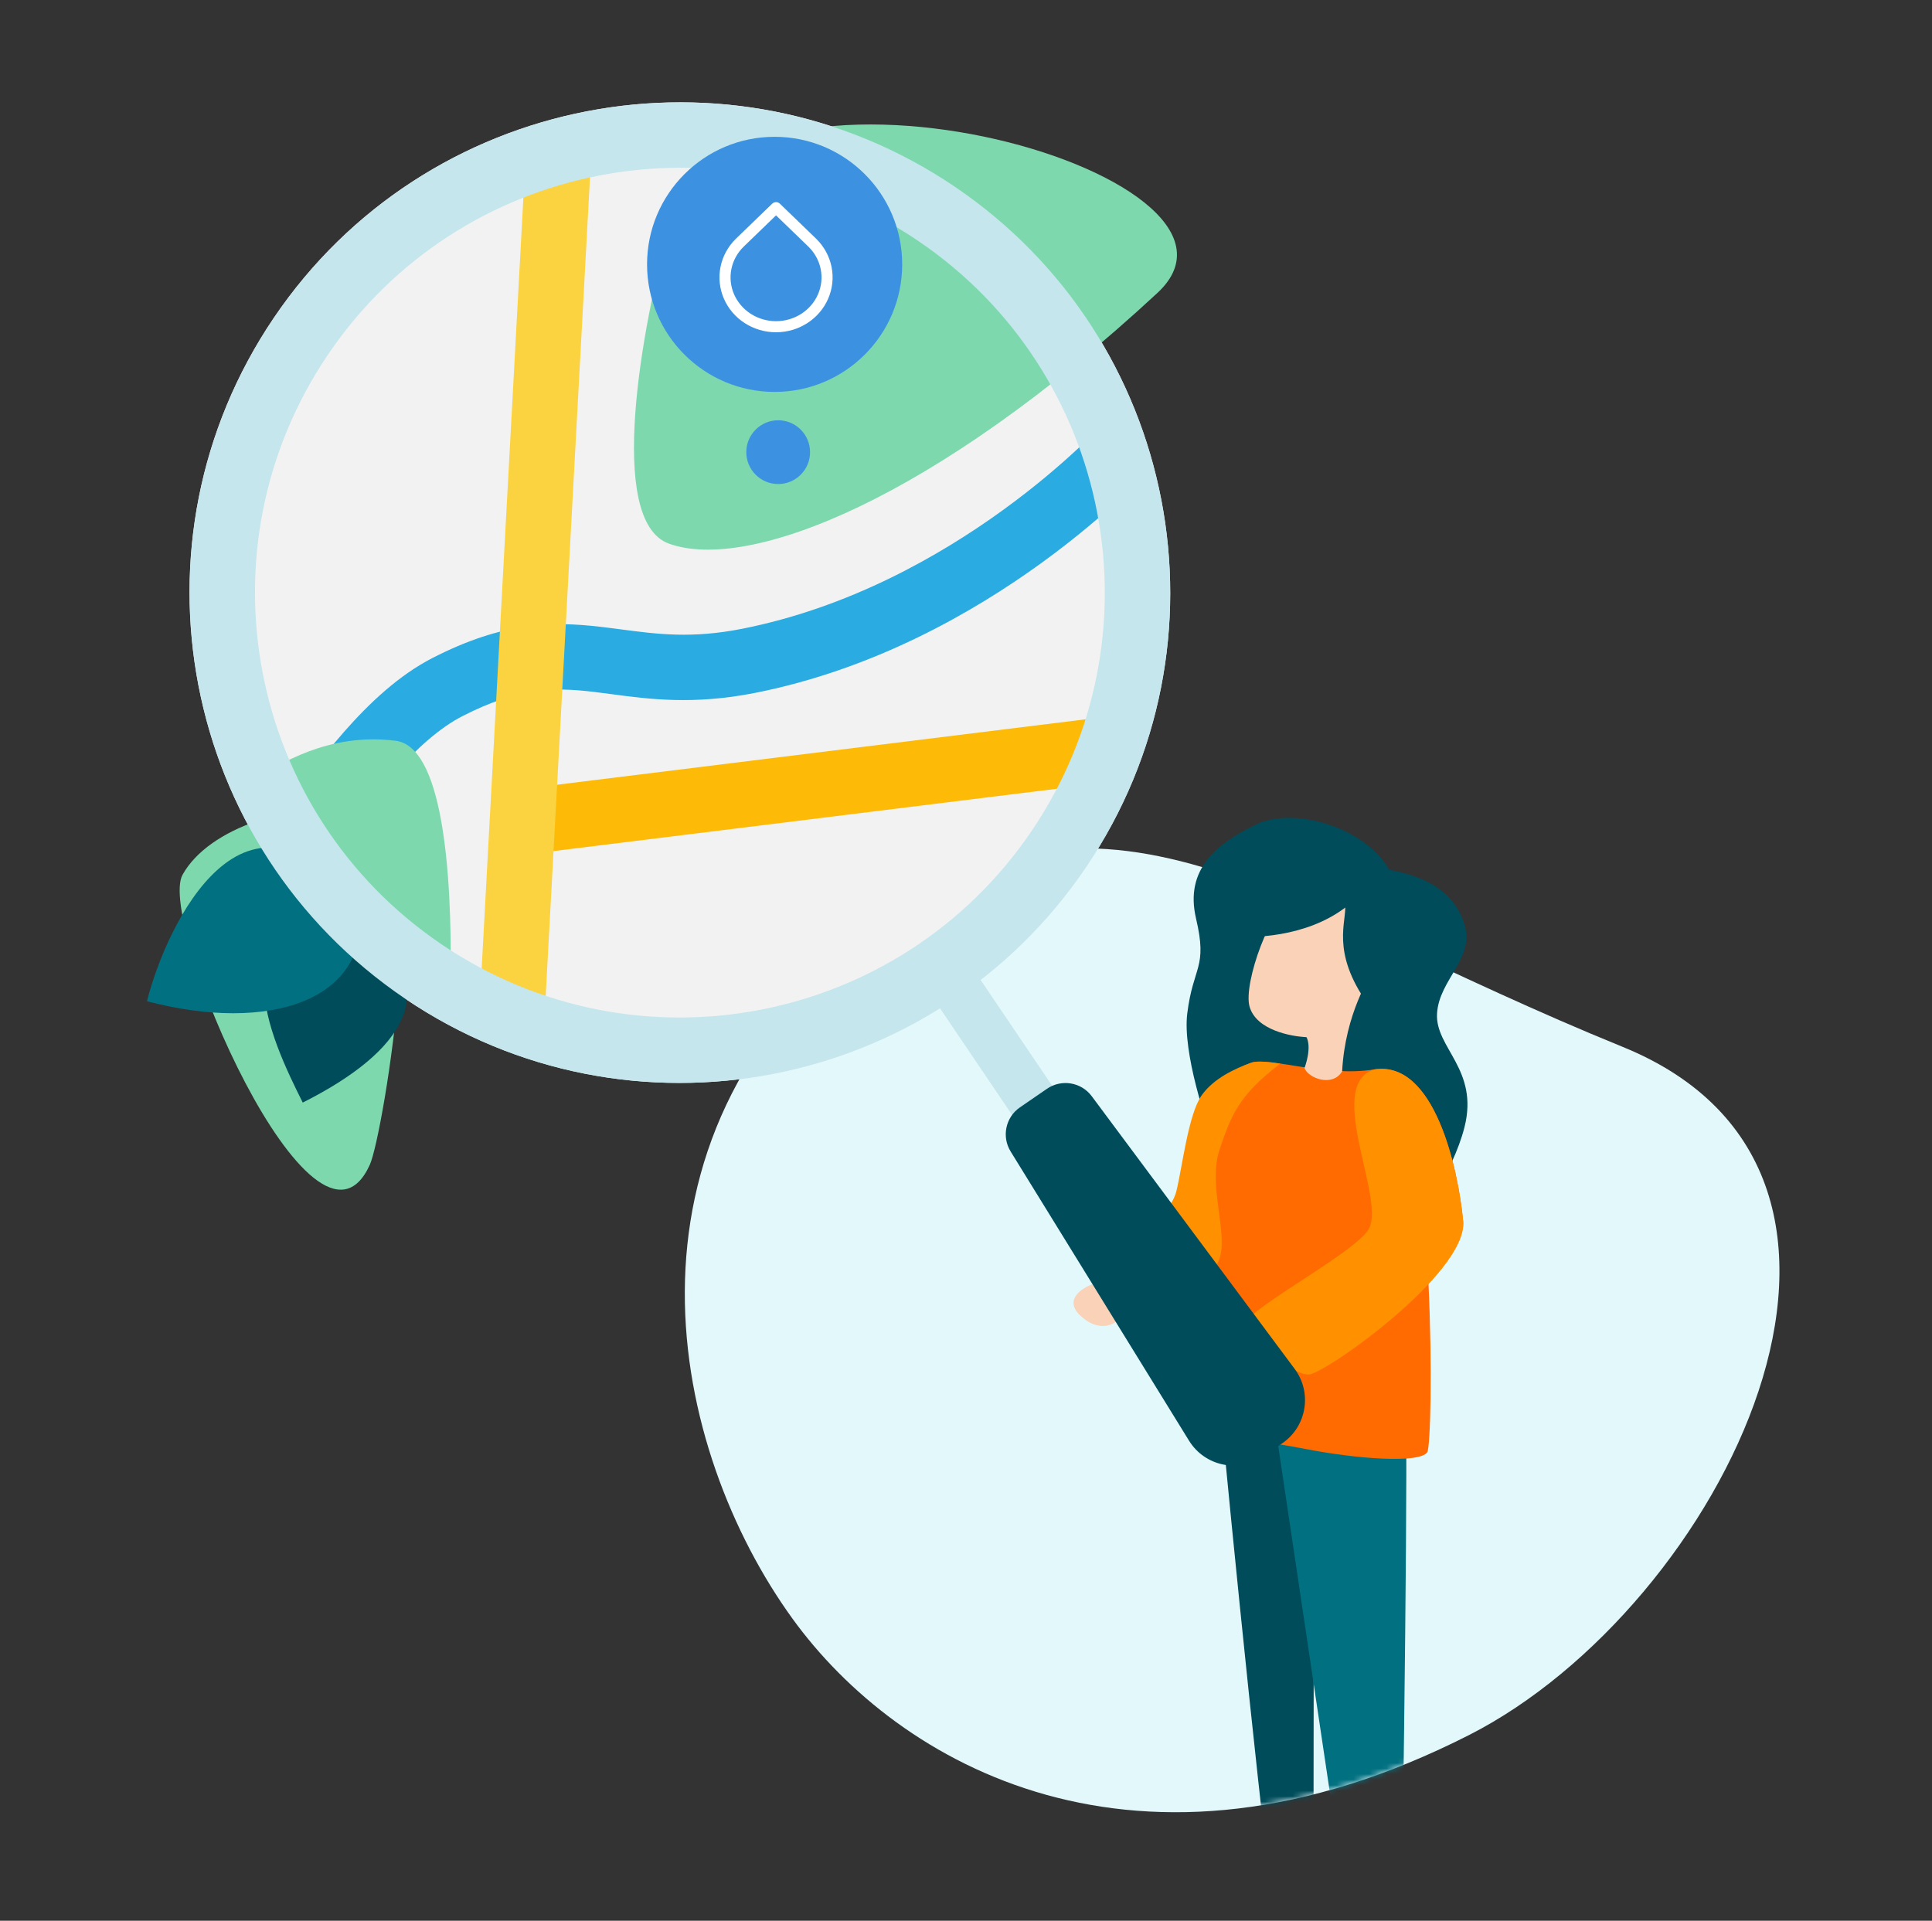 <svg width="349" height="347" viewBox="0 0 349 347" fill="none" xmlns="http://www.w3.org/2000/svg">
<rect x="0" y="0" width="349" height="347" fill="#333333" stroke="none"/>
<mask id="mask0_257_683" style="mask-type:alpha" maskUnits="userSpaceOnUse" x="0" y="0" width="349" height="347">
<rect width="349" height="347" fill="#C4C4C4"/>
</mask>
<g mask="url(#mask0_257_683)">
<path d="M265.37 313.452C205.497 343.896 162.235 318.795 143.144 292.409C121.29 262.205 108.688 206.337 156.575 168.532C199.058 134.992 230.084 163.491 293.093 189.115C350.095 212.295 310.87 290.316 265.37 313.452Z" fill="#E3F8FB"/>
<path d="M49.459 57.43C22.048 97.942 32.669 153.006 73.181 180.417C113.694 207.828 168.757 197.207 196.168 156.695C223.58 116.182 212.959 61.119 172.446 33.708C131.933 6.296 76.87 16.917 49.459 57.43Z" fill="#F2F2F2"/>
<path fill-rule="evenodd" clip-rule="evenodd" d="M203.471 140.942L96.342 154.208L94.882 142.481L202.011 129.215L203.471 140.942Z" fill="#FDBA07"/>
<path fill-rule="evenodd" clip-rule="evenodd" d="M188.189 101.662C175.723 110.705 157.798 120.948 136.349 125.188C125.247 127.383 117.125 126.296 110.46 125.405C109.271 125.246 108.128 125.093 107.023 124.966C100.158 124.178 93.78 124.124 83.538 129.376C79.447 131.474 75.272 135.178 71.026 140.014C66.814 144.811 62.827 150.376 58.988 155.898C58.374 156.781 57.761 157.667 57.15 158.551C54.03 163.062 50.957 167.506 48.102 171.016C46.38 173.132 44.567 175.128 42.686 176.696C40.877 178.204 38.493 179.754 35.635 180.186L33.871 168.501C33.824 168.508 33.799 168.513 33.799 168.513C33.797 168.507 34.219 168.369 35.118 167.619C36.16 166.751 37.423 165.416 38.934 163.559C41.471 160.44 44.221 156.467 47.347 151.949C47.977 151.038 48.623 150.105 49.285 149.152C53.138 143.61 57.453 137.561 62.146 132.217C66.805 126.91 72.136 121.943 78.146 118.861C90.948 112.295 99.794 112.241 108.37 113.226C109.697 113.378 110.985 113.547 112.259 113.715C118.81 114.575 124.991 115.387 134.057 113.595C153.261 109.799 169.607 100.542 181.249 92.096C187.048 87.889 191.618 83.928 194.724 81.034C196.275 79.588 197.457 78.413 198.24 77.611C198.631 77.211 198.922 76.904 199.109 76.704C199.203 76.604 199.27 76.531 199.311 76.486C199.332 76.464 199.346 76.449 199.353 76.441L199.357 76.436C199.357 76.436 199.355 76.439 203.745 80.393C208.135 84.348 208.134 84.349 208.133 84.351L208.121 84.364L208.096 84.391C208.077 84.413 208.05 84.442 208.016 84.478C207.95 84.551 207.856 84.653 207.735 84.782C207.494 85.039 207.146 85.406 206.695 85.868C205.793 86.791 204.479 88.097 202.78 89.68C199.386 92.842 194.444 97.123 188.189 101.662Z" fill="#2AABE2"/>
<path fill-rule="evenodd" clip-rule="evenodd" d="M86.484 184.645L95.178 24.012L106.979 24.651L98.284 185.284L86.484 184.645Z" fill="#FBD240"/>
<path d="M32.98 158.026C37.707 149.526 52.916 144.535 66.801 146.277C78.55 147.751 69.293 204.954 66.801 210.435C56.765 232.506 28.253 166.525 32.98 158.026Z" fill="#7DD9AD"/>
<path d="M81.389 178.184C81.776 155.754 79.638 134.863 71.489 133.83C61.323 132.542 52.778 136.252 45.389 141.278L81.389 178.184Z" fill="#7DD9AD"/>
<path d="M120.827 98.211C109.407 94.071 116.069 58.534 120.827 41.283C131.307 3.29 232.613 31.107 209.071 52.928C168.608 90.432 135.102 103.387 120.827 98.211Z" fill="#7DD9AD"/>
<path d="M54.689 199.192C49.052 187.923 37.435 163.781 67.937 169.244C78.749 178.945 73.687 189.627 54.689 199.192Z" fill="#004C5A"/>
<path d="M26.542 180.883C30.088 166.9 44.421 136.852 64.981 164.27C66.71 180.738 48.634 186.69 26.542 180.883Z" fill="#017080"/>
<mask id="mask1_257_683" style="mask-type:alpha" maskUnits="userSpaceOnUse" x="136" y="187" width="186" height="141">
<path fill-rule="evenodd" clip-rule="evenodd" d="M136.012 280.958C138.213 285.072 140.618 288.91 143.147 292.405C162.238 318.791 205.499 343.891 265.372 313.448C310.873 290.312 350.097 212.291 293.096 189.111C292.15 188.726 291.212 188.341 290.28 187.955L136.012 280.958Z" fill="#E2F6ED"/>
</mask>
<g mask="url(#mask1_257_683)">
<path d="M232.277 358.481C230.72 357.349 224.196 293.363 221.129 261.512C226.437 256.557 237.09 249.408 237.232 260.45C237.373 271.492 237.29 330.405 237.232 358.481C236.229 358.953 233.834 359.614 232.277 358.481Z" fill="#004C5A"/>
<path d="M245.549 359.543L230.154 256.204C237.822 251.013 253.3 242.649 253.866 250.718C254.432 258.787 253.512 325.923 252.981 358.482C252.627 359.131 251.318 360.428 248.911 360.428C246.505 360.428 245.667 359.838 245.549 359.543Z" fill="#017080"/>
</g>
<path d="M226.853 148.97C233.754 145.608 246.672 149.501 250.919 157.11C254.517 157.876 262.243 159.41 264.544 167.019C266.422 173.231 259.943 176.929 259.589 183.122C259.235 189.315 267.198 193.208 264.544 203.648C262.42 212 255.637 221.638 252.511 225.413L219.952 208.249C217.769 202.764 213.617 190.058 214.466 183.122C215.528 174.451 218.182 174.982 216.059 165.958C213.935 156.933 219.952 152.332 226.853 148.97Z" fill="#004C5A"/>
<path d="M197.421 231.983L201.668 238.707C200.724 239.533 198.093 240.476 195.121 237.645C192.148 234.814 195.416 232.69 197.421 231.983Z" fill="#F9D2B7"/>
<path d="M235.947 261.792C245.105 263.565 256.332 264.414 257.809 262.383C258.99 260.906 259.286 204.182 251.605 194.432L222.591 237.114C222.591 237.114 215.266 241.703 214.084 244.657C212.902 247.611 214.084 255.588 215.561 257.952C217.046 260.328 220.399 258.783 235.947 261.792Z" fill="#FF6B00"/>
<path d="M248.206 193.207C239.429 194.623 229.095 190.907 226.087 191.969C223.079 193.03 222.966 193.767 220.823 196.768C218.36 200.217 217.467 206.606 217.24 208.801C217.016 210.964 212.804 228.271 212.876 236.556C212.941 243.998 217.375 242.526 215.868 243.837C224.539 255.752 222.769 254.101 229.139 254.985C231.581 255.324 265.194 230.013 264.309 220.635C263.424 211.256 259.177 191.438 248.206 193.207Z" fill="#FF6B00"/>
<path d="M264.309 220.635C263.424 211.256 259.177 191.438 248.206 193.207C239.049 196.237 250.879 217.472 247.012 222.426C243.145 227.381 223.716 237.315 224.955 239.615C226.194 241.916 233.142 248.312 236.327 248.312C238.768 248.651 265.194 230.013 264.309 220.635Z" fill="#FF9000"/>
<path d="M212.505 215.169C211.444 219.416 206.312 222.483 203.127 225.255L212.505 236.757C214.57 235.165 219.017 231.059 220.291 227.379C221.884 222.778 218.168 214.107 220.291 207.737C222.415 201.367 223.83 197.828 231.262 192.165C227.192 191.48 226.087 191.966 226.087 191.966C223.079 193.028 219.249 194.827 217.106 197.828C214.644 201.277 213.567 210.922 212.505 215.169Z" fill="#FF9000"/>
<path d="M235.995 187.369C235.995 187.369 237.067 188.886 235.652 192.956C236.243 194.729 240.675 196.501 242.448 193.547C242.977 183.107 247.674 176.044 247.674 176.044V168.08L244.135 162.949C240.242 162.419 235.853 162.666 233.164 162.949C229.802 163.303 224.492 177.636 225.73 181.883C226.969 186.13 233.282 187.251 235.995 187.369Z" fill="#F9D2B7"/>
<path d="M248.498 183.241C240.38 173.155 243.012 167.316 243.012 163.954C235.934 169.333 226.025 169.616 221.955 169.085L231.157 156.345L245.49 159.884L251.86 169.085C254.219 174.984 254.633 190.863 248.498 183.241Z" fill="#004C5A"/>
<path fill-rule="evenodd" clip-rule="evenodd" d="M79.808 170.633C44.701 146.88 35.497 99.163 59.251 64.056C83.004 28.949 130.721 19.746 165.828 43.499C200.935 67.253 210.138 114.969 186.385 150.076C162.631 185.183 114.915 194.387 79.808 170.633ZM73.185 180.421C32.673 153.01 22.052 97.947 49.463 57.434C76.874 16.921 131.937 6.3 172.45 33.712C212.963 61.123 223.584 116.186 196.172 156.699C168.761 197.211 113.698 207.832 73.185 180.421Z" fill="#C5E6EC"/>
<path d="M192.691 200.038L172.648 170.393L165.237 175.404L185.28 205.049L192.691 200.038Z" fill="#C5E6EC"/>
<path d="M231.637 260.738C236.056 257.702 237.069 251.603 233.869 247.302L197.215 198.041C195.318 195.492 191.747 194.899 189.128 196.698L184.246 200.052C181.649 201.836 180.908 205.343 182.562 208.024L214.791 260.276C217.628 264.876 223.736 266.166 228.19 263.106L231.637 260.738Z" fill="#004C5A"/>
<circle cx="140.572" cy="81.686" r="5.761" fill="#3C92E1"/>
<circle cx="139.929" cy="47.76" r="23.044" fill="#3C92E1"/>
<path d="M140.185 37.518L146.769 43.881C148.039 45.134 148.898 46.722 149.239 48.445C149.579 50.168 149.386 51.95 148.682 53.568C147.979 55.185 146.798 56.566 145.286 57.537C143.774 58.508 142 59.026 140.185 59.026C138.369 59.026 136.595 58.508 135.083 57.537C133.571 56.566 132.39 55.185 131.687 53.568C130.983 51.95 130.79 50.168 131.13 48.445C131.471 46.722 132.33 45.134 133.6 43.881L140.185 37.518Z" stroke="white" stroke-width="2" stroke-linecap="round" stroke-linejoin="round"/>
</g>
</svg>

